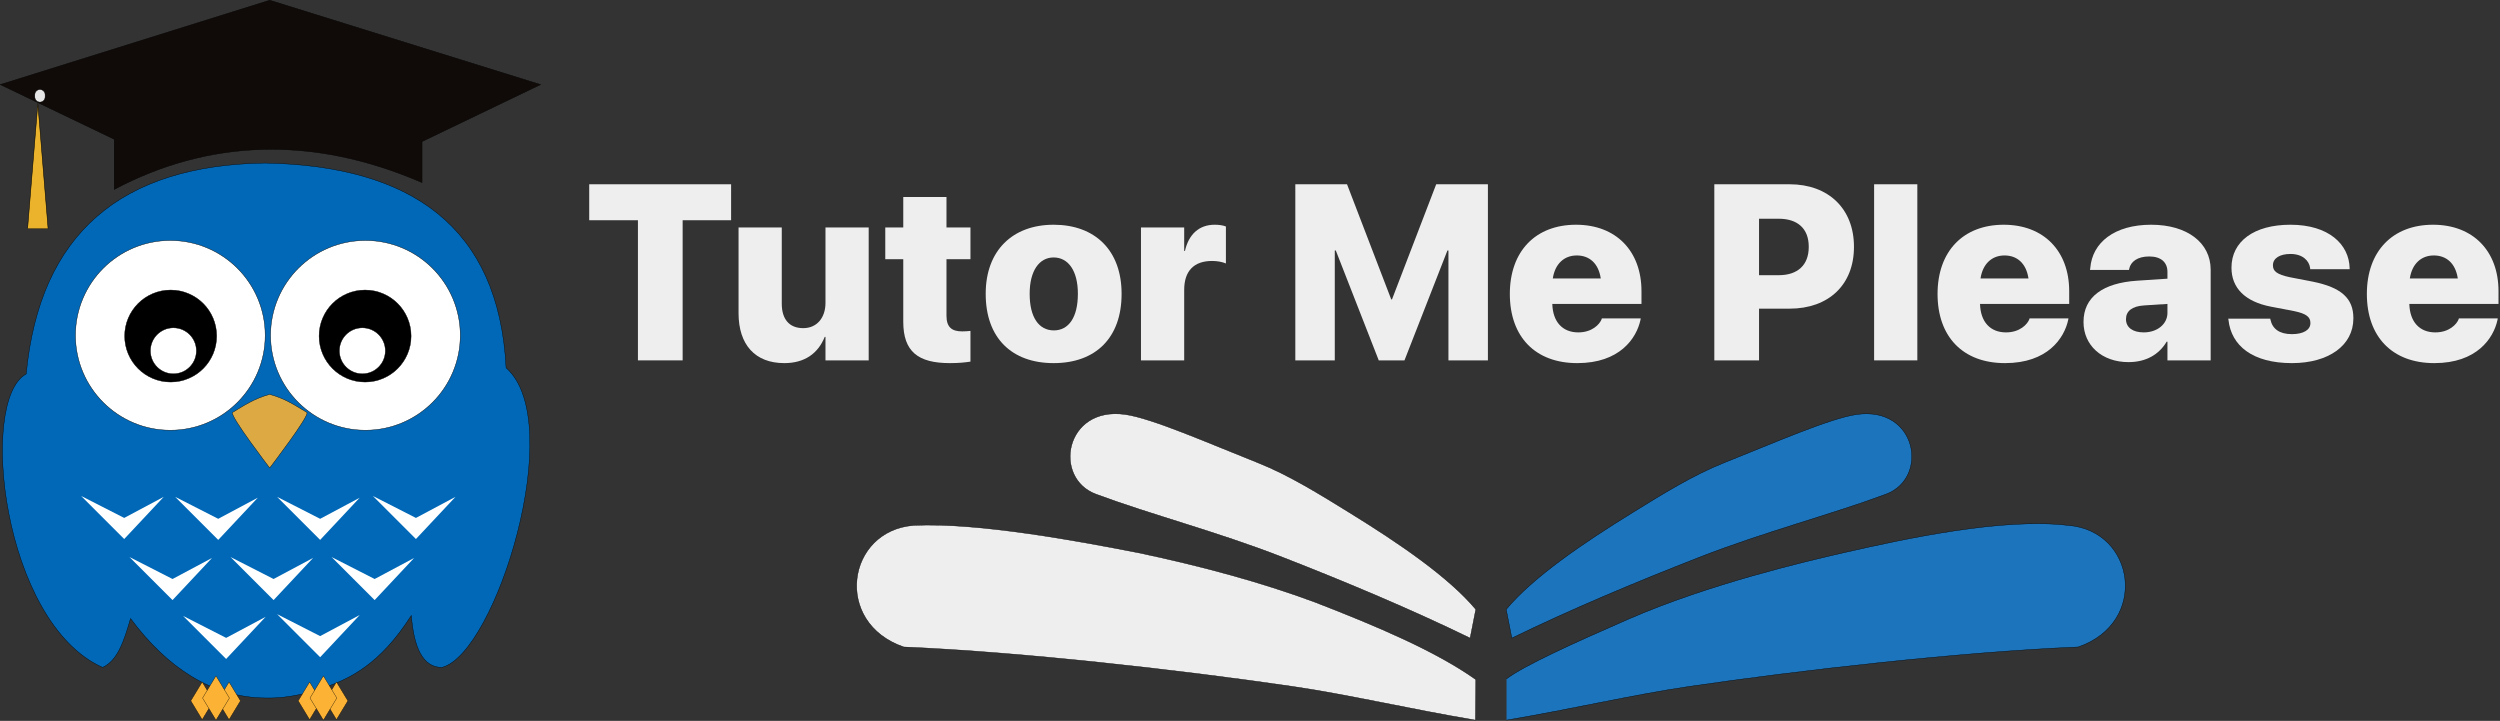 <?xml version="1.0" encoding="UTF-8" standalone="no"?>
<!DOCTYPE svg PUBLIC "-//W3C//DTD SVG 1.1//EN" "http://www.w3.org/Graphics/SVG/1.1/DTD/svg11.dtd">
<svg width="100%" height="100%" viewBox="0 0 2993 863" version="1.1" xmlns="http://www.w3.org/2000/svg" xmlns:xlink="http://www.w3.org/1999/xlink" xml:space="preserve" xmlns:serif="http://www.serif.com/" style="fill-rule:evenodd;clip-rule:evenodd;stroke-linecap:round;stroke-linejoin:round;stroke-miterlimit:1.5;">
    <rect x="0" y="0" width="2993" height="863" fill="#333333" stroke="none"/>
    <g transform="matrix(1,0,0,1,-83.268,-87.42)">
        <g id="Bird" transform="matrix(8.691,0,0,8.691,-702.954,-422.018)">
            <path id="Body" d="M104.6,150.553C90.78,144.408 87.477,113.687 94.074,110.132C95.934,90.762 107.175,81.36 127,81.079C147.085,81.457 159.182,89.824 160.179,109.289C168.702,116.742 158.751,148.709 151.337,150.553C148.739,150.555 147.478,147.884 147.126,143.395C142.75,150.275 138.542,152.081 135.342,153.258C133.88,153.795 130.554,154.87 127,154.763C119.738,154.712 113.464,150.604 108.447,143.816C107.517,147.007 106.654,149.609 104.6,150.553Z" style="fill:rgb(0,104,183);stroke:black;stroke-width:0.05px;"/>
            <g id="Feet">
                <g id="Left-Foot" serif:id="Left Foot">
                    <g transform="matrix(0.514,0,0,0.849,60.364,23.061)">
                        <path d="M119.946,152.536L122.999,155.589L119.946,158.641L116.894,155.589L119.946,152.536Z" style="fill:rgb(252,178,53);stroke:black;stroke-width:0.07px;"/>
                    </g>
                    <g transform="matrix(0.514,0,0,0.849,56.664,23.061)">
                        <path d="M119.946,152.536L122.999,155.589L119.946,158.641L116.894,155.589L119.946,152.536Z" style="fill:rgb(252,178,53);stroke:black;stroke-width:0.07px;"/>
                    </g>
                    <g transform="matrix(0.606,0,0,1,47.529,-0.818)">
                        <path d="M119.946,152.536L122.999,155.589L119.946,158.641L116.894,155.589L119.946,152.536Z" style="fill:rgb(252,178,53);stroke:black;stroke-width:0.06px;"/>
                    </g>
                </g>
                <g id="Right-Foot" serif:id="Right Foot" transform="matrix(1,0,0,1,0,-0.369)">
                    <g transform="matrix(0.514,0,0,0.849,75.16,23.43)">
                        <path d="M119.946,152.536L122.999,155.589L119.946,158.641L116.894,155.589L119.946,152.536Z" style="fill:rgb(252,178,53);stroke:black;stroke-width:0.07px;"/>
                    </g>
                    <g transform="matrix(0.514,0,0,0.849,71.46,23.43)">
                        <path d="M119.946,152.536L122.999,155.589L119.946,158.641L116.894,155.589L119.946,152.536Z" style="fill:rgb(252,178,53);stroke:black;stroke-width:0.07px;"/>
                    </g>
                    <g transform="matrix(0.606,0,0,1,62.325,-0.449)">
                        <path d="M119.946,152.536L122.999,155.589L119.946,158.641L116.894,155.589L119.946,152.536Z" style="fill:rgb(252,178,53);stroke:black;stroke-width:0.06px;"/>
                    </g>
                </g>
            </g>
            <g id="Eyes">
                <g id="Left-Eye" serif:id="Left Eye">
                    <g transform="matrix(1.089,0,0,1.089,-10.069,-8.243)">
                        <circle cx="113.863" cy="103.816" r="12" style="fill:white;stroke:black;stroke-width:0.05px;"/>
                    </g>
                    <g transform="matrix(0.528,0,0,0.528,53.854,50.092)">
                        <circle cx="113.863" cy="103.816" r="12" style="stroke:black;stroke-width:0.1px;"/>
                    </g>
                    <g transform="matrix(0.264,0,0,0.264,84.291,79.533)">
                        <circle cx="113.863" cy="103.816" r="12" style="fill:white;stroke:black;stroke-width:0.2px;"/>
                    </g>
                </g>
                <g id="Left-Eye1" serif:id="Left Eye" transform="matrix(-1,0,0,1,254.73,0)">
                    <g transform="matrix(1.089,0,0,1.089,-10.069,-8.243)">
                        <circle cx="113.863" cy="103.816" r="12" style="fill:white;stroke:black;stroke-width:0.05px;"/>
                    </g>
                    <g transform="matrix(0.528,0,0,0.528,53.854,50.092)">
                        <circle cx="113.863" cy="103.816" r="12" style="stroke:black;stroke-width:0.1px;"/>
                    </g>
                    <g transform="matrix(0.264,0,0,0.264,84.291,79.533)">
                        <circle cx="113.863" cy="103.816" r="12" style="fill:white;stroke:black;stroke-width:0.2px;"/>
                    </g>
                </g>
            </g>
            <path id="Nose" d="M127.616,123.079C127.616,123.079 122.15,115.943 122.486,115.438C123.991,114.528 125.466,113.527 127.616,112.941C129.766,113.527 131.241,114.528 132.745,115.438C133.082,115.943 127.616,123.079 127.616,123.079Z" style="fill:rgb(220,169,67);stroke:black;stroke-width:0.05px;"/>
            <g id="Feathers">
                <path d="M101.642,126.937L107.573,132.868L113.02,127.058L107.573,129.963L101.642,126.937" style="fill:white;"/>
                <g transform="matrix(1,0,0,1,12.952,0.121)">
                    <path d="M101.642,126.937L107.573,132.868L113.02,127.058L107.573,129.963L101.642,126.937" style="fill:white;"/>
                </g>
                <g transform="matrix(1,0,0,1,26.992,0.121)">
                    <path d="M101.642,126.937L107.573,132.868L113.02,127.058L107.573,129.963L101.642,126.937" style="fill:white;"/>
                </g>
                <g transform="matrix(1,0,0,1,40.186,0)">
                    <path d="M101.642,126.937L107.573,132.868L113.02,127.058L107.573,129.963L101.642,126.937" style="fill:white;"/>
                </g>
                <g transform="matrix(1,0,0,1,34.497,8.412)">
                    <path d="M101.642,126.937L107.573,132.868L113.02,127.058L107.573,129.963L101.642,126.937" style="fill:white;"/>
                </g>
                <g transform="matrix(1,0,0,1,20.577,8.412)">
                    <path d="M101.642,126.937L107.573,132.868L113.02,127.058L107.573,129.963L101.642,126.937" style="fill:white;"/>
                </g>
                <g transform="matrix(1,0,0,1,6.657,8.412)">
                    <path d="M101.642,126.937L107.573,132.868L113.02,127.058L107.573,129.963L101.642,126.937" style="fill:white;"/>
                </g>
                <g transform="matrix(1,0,0,1,14.041,16.522)">
                    <path d="M101.642,126.937L107.573,132.868L113.02,127.058L107.573,129.963L101.642,126.937" style="fill:white;"/>
                </g>
                <g transform="matrix(1,0,0,1,26.992,16.28)">
                    <path d="M101.642,126.937L107.573,132.868L113.02,127.058L107.573,129.963L101.642,126.937" style="fill:white;"/>
                </g>
            </g>
            <g id="Hat">
                <path id="Hat1" serif:id="Hat" d="M106.198,84.715C118.997,77.938 133.291,77.148 148.602,83.773L148.602,78.119L164.935,70.267L127.616,58.645L90.493,70.267L106.198,77.805L106.198,84.715Z" style="fill:rgb(16,11,8);stroke:black;stroke-width:0.05px;"/>
                <g id="Tassle" transform="matrix(1.8,0,0,0.859,-75.41,11.296)">
                    <path d="M95.048,71.68L95.833,91.747L94.262,91.747L95.048,71.68Z" style="fill:rgb(234,179,43);stroke:black;stroke-width:0.04px;"/>
                </g>
                <g id="Tassle-Pin" serif:id="Tassle Pin" transform="matrix(1,0,0,1,1,1)">
                    <path d="M95.676,70.659L95.676,70.973C95.676,71.363 95.359,71.68 94.969,71.68C94.579,71.68 94.262,71.363 94.262,70.973L94.262,70.659C94.262,70.269 94.579,69.952 94.969,69.952C95.359,69.952 95.676,70.269 95.676,70.659Z" style="fill:rgb(230,230,230);stroke:black;stroke-width:0.05px;"/>
                </g>
            </g>
        </g>
        <g id="Book" transform="matrix(7.347,0,0,7.347,930.957,-594.644)">
            <g id="Left-Pages" serif:id="Left Pages">
                <path id="Top" d="M125.099,192.138C120.658,186.83 112.501,181.296 104.56,176.397C99.747,173.427 94.668,170.255 89.609,168.249C81.687,165.107 72.352,160.985 67.951,160.372C58.133,159.005 56.162,170.731 63.198,173.355C72.193,176.71 82.968,179.484 93.542,183.61C104.095,187.727 114.615,192.157 124.178,196.813L125.099,192.138Z" style="fill:rgb(238,238,238);stroke:black;stroke-width:0.06px;"/>
                <path id="Bottom" d="M125.044,210.18C114.236,208.356 104.376,206.027 95.236,204.688C77.252,202.052 51.03,199.062 31.895,198.262C20.336,194.299 22.586,179.266 33.538,178.45C44.09,177.947 60.727,181.074 70.264,182.939C80.581,185.121 90.182,187.734 98.808,190.931C109.024,194.879 118.584,198.947 125.099,203.569L125.044,210.18Z" style="fill:rgb(238,238,238);stroke:black;stroke-width:0.06px;"/>
                <g transform="matrix(0.136,0,0,0.136,-116.366,75.491)">
                    <path d="M1773.67,945L1774.08,945L1773.67,989.573L1773.67,945Z" style="fill:rgb(238,238,238);"/>
                </g>
            </g>
            <g id="Right-Pages" serif:id="Right Pages" transform="matrix(-1,0,0,1,255.156,-1.42109e-14)">
                <path id="Top1" serif:id="Top" d="M125.099,192.138C120.658,186.83 112.501,181.296 104.56,176.397C99.747,173.427 94.668,170.255 89.609,168.249C81.687,165.107 72.352,160.985 67.951,160.372C58.133,159.005 56.162,170.731 63.198,173.355C72.193,176.71 82.968,179.484 93.542,183.61C104.095,187.727 114.615,192.157 124.178,196.813L125.099,192.138Z" style="fill:rgb(28,116,188);stroke:black;stroke-width:0.06px;"/>
                <path id="Bottom1" serif:id="Bottom" d="M125.044,210.18C114.236,208.356 104.376,206.027 95.236,204.688C77.252,202.052 51.03,199.062 31.895,198.262C20.336,194.299 22.586,179.266 33.538,178.45C44.084,177.176 60.011,180.591 70.264,182.939C76.331,184.328 92.099,188.018 105.223,193.743C114.339,197.72 122.241,201.332 125.044,203.453" style="fill:rgb(28,116,188);stroke:black;stroke-width:0.06px;"/>
            </g>
        </g>
        <g transform="matrix(1.053,0,0,1.053,-93.398,-27.652)">
            <g transform="matrix(284,-3.49595e-14,3.49595e-14,284,831.433,519)">
                <path d="M0.217,-0L0.396,-0L0.396,-0.561L0.59,-0.561L0.59,-0.705L0.022,-0.705L0.022,-0.561L0.217,-0.561L0.217,-0Z" style="fill:rgb(238,238,238);fill-rule:nonzero;"/>
            </g>
            <g transform="matrix(284,-1.11088e-14,1.11088e-14,284,996.388,519)">
                <path d="M0.222,0.011C0.303,0.011 0.357,-0.027 0.384,-0.094L0.387,-0.094L0.387,-0L0.56,-0L0.56,-0.532L0.387,-0.532L0.387,-0.23C0.387,-0.171 0.353,-0.129 0.298,-0.129C0.241,-0.129 0.212,-0.166 0.212,-0.227L0.212,-0.532L0.039,-0.532L0.039,-0.189C0.039,-0.063 0.105,0.011 0.222,0.011Z" style="fill:rgb(238,238,238);fill-rule:nonzero;"/>
            </g>
            <g transform="matrix(284,-1.87558e-14,1.87558e-14,284,1170.59,519)">
                <path d="M0.272,0.011C0.309,0.011 0.334,0.008 0.354,0.005L0.354,-0.118C0.344,-0.117 0.335,-0.116 0.321,-0.116C0.279,-0.116 0.258,-0.133 0.258,-0.179L0.258,-0.405L0.354,-0.405L0.354,-0.532L0.258,-0.532L0.258,-0.654L0.085,-0.654L0.085,-0.532L0.013,-0.532L0.013,-0.405L0.085,-0.405L0.085,-0.155C0.085,-0.035 0.144,0.011 0.272,0.011Z" style="fill:rgb(238,238,238);fill-rule:nonzero;"/>
            </g>
            <g transform="matrix(284,-1.69169e-14,1.69169e-14,284,1281.36,519)">
                <path d="M0.297,0.011C0.465,0.011 0.569,-0.09 0.569,-0.266L0.569,-0.267C0.569,-0.44 0.463,-0.543 0.297,-0.543C0.132,-0.543 0.025,-0.439 0.025,-0.267L0.025,-0.266C0.025,-0.09 0.129,0.011 0.297,0.011ZM0.298,-0.12C0.238,-0.12 0.201,-0.172 0.201,-0.266L0.201,-0.267C0.201,-0.358 0.239,-0.412 0.297,-0.412C0.356,-0.412 0.394,-0.358 0.394,-0.267L0.394,-0.266C0.394,-0.172 0.357,-0.12 0.298,-0.12Z" style="fill:rgb(238,238,238);fill-rule:nonzero;"/>
            </g>
            <g transform="matrix(284,-1.58168e-14,1.58168e-14,284,1453.07,519)">
                <path d="M0.042,-0L0.215,-0L0.215,-0.282C0.215,-0.358 0.254,-0.398 0.327,-0.398C0.348,-0.398 0.368,-0.394 0.382,-0.388L0.382,-0.536C0.369,-0.541 0.354,-0.543 0.337,-0.543C0.275,-0.543 0.233,-0.505 0.218,-0.438L0.215,-0.438L0.215,-0.532L0.042,-0.532L0.042,-0Z" style="fill:rgb(238,238,238);fill-rule:nonzero;"/>
            </g>
            <g transform="matrix(284,-1.49487e-14,1.49487e-14,284,1625.42,519)">
                <path d="M0.053,-0L0.211,-0L0.211,-0.44L0.215,-0.44L0.387,-0L0.49,-0L0.662,-0.44L0.666,-0.44L0.666,-0L0.824,-0L0.824,-0.705L0.617,-0.705L0.44,-0.244L0.437,-0.244L0.26,-0.705L0.053,-0.705L0.053,-0Z" style="fill:rgb(238,238,238);fill-rule:nonzero;"/>
            </g>
            <g transform="matrix(284,-1.47863e-14,1.47863e-14,284,1877.27,519)">
                <path d="M0.295,0.011C0.465,0.011 0.532,-0.088 0.548,-0.162L0.549,-0.168L0.393,-0.168L0.393,-0.166C0.385,-0.144 0.354,-0.112 0.299,-0.112C0.236,-0.112 0.197,-0.154 0.195,-0.226L0.552,-0.226L0.552,-0.277C0.552,-0.438 0.45,-0.543 0.29,-0.543C0.128,-0.543 0.025,-0.437 0.025,-0.266L0.025,-0.266C0.025,-0.094 0.127,0.011 0.295,0.011ZM0.293,-0.42C0.344,-0.42 0.38,-0.388 0.389,-0.328L0.197,-0.328C0.206,-0.387 0.243,-0.42 0.293,-0.42Z" style="fill:rgb(238,238,238);fill-rule:nonzero;"/>
            </g>
            <g transform="matrix(284,-1.52084e-14,1.52084e-14,284,2101.81,519)">
                <path d="M0.053,-0L0.232,-0L0.232,-0.207L0.354,-0.207C0.511,-0.207 0.612,-0.303 0.612,-0.454L0.612,-0.455C0.612,-0.606 0.511,-0.705 0.354,-0.705L0.053,-0.705L0.053,-0ZM0.311,-0.567C0.386,-0.567 0.431,-0.528 0.431,-0.455L0.431,-0.454C0.431,-0.381 0.386,-0.341 0.311,-0.341L0.232,-0.341L0.232,-0.567L0.311,-0.567Z" style="fill:rgb(238,238,238);fill-rule:nonzero;"/>
            </g>
            <g transform="matrix(284,-1.57564e-14,1.57564e-14,284,2286.04,519)">
                <rect x="0.044" y="-0.705" width="0.173" height="0.705" style="fill:rgb(238,238,238);fill-rule:nonzero;"/>
            </g>
            <g transform="matrix(284,-1.65925e-14,1.65925e-14,284,2363.56,519)">
                <path d="M0.295,0.011C0.465,0.011 0.532,-0.088 0.548,-0.162L0.549,-0.168L0.393,-0.168L0.393,-0.166C0.385,-0.144 0.354,-0.112 0.299,-0.112C0.236,-0.112 0.197,-0.154 0.195,-0.226L0.552,-0.226L0.552,-0.277C0.552,-0.438 0.45,-0.543 0.29,-0.543C0.128,-0.543 0.025,-0.437 0.025,-0.266L0.025,-0.266C0.025,-0.094 0.127,0.011 0.295,0.011ZM0.293,-0.42C0.344,-0.42 0.38,-0.388 0.389,-0.328L0.197,-0.328C0.206,-0.387 0.243,-0.42 0.293,-0.42Z" style="fill:rgb(238,238,238);fill-rule:nonzero;"/>
            </g>
            <g transform="matrix(284,0,0,284,2530.65,519)">
                <path d="M0.201,0.007C0.271,0.007 0.323,-0.023 0.354,-0.075L0.357,-0.075L0.357,-0L0.53,-0L0.53,-0.363C0.53,-0.471 0.436,-0.543 0.292,-0.543C0.145,-0.543 0.056,-0.472 0.048,-0.369L0.047,-0.362L0.203,-0.362L0.204,-0.367C0.21,-0.395 0.237,-0.416 0.284,-0.416C0.332,-0.416 0.357,-0.392 0.357,-0.354L0.357,-0.327L0.236,-0.319C0.099,-0.31 0.021,-0.254 0.021,-0.154L0.021,-0.153C0.021,-0.061 0.094,0.007 0.201,0.007ZM0.191,-0.165L0.191,-0.165C0.191,-0.197 0.215,-0.217 0.264,-0.22L0.357,-0.226L0.357,-0.19C0.357,-0.146 0.317,-0.112 0.262,-0.112C0.219,-0.112 0.191,-0.131 0.191,-0.165Z" style="fill:rgb(238,238,238);fill-rule:nonzero;"/>
            </g>
            <g transform="matrix(284,0,0,284,2695.46,519)">
                <path d="M0.275,0.011C0.421,0.011 0.521,-0.059 0.521,-0.168L0.521,-0.169C0.521,-0.249 0.472,-0.292 0.359,-0.315L0.266,-0.333C0.215,-0.344 0.199,-0.357 0.199,-0.38L0.199,-0.381C0.199,-0.409 0.227,-0.426 0.269,-0.426C0.317,-0.426 0.344,-0.4 0.348,-0.369L0.348,-0.365L0.506,-0.365L0.506,-0.369C0.504,-0.464 0.423,-0.543 0.269,-0.543C0.124,-0.543 0.033,-0.477 0.033,-0.371L0.033,-0.371C0.033,-0.29 0.087,-0.235 0.191,-0.215L0.285,-0.197C0.332,-0.187 0.349,-0.174 0.349,-0.15L0.349,-0.149C0.349,-0.122 0.321,-0.105 0.275,-0.105C0.225,-0.105 0.197,-0.126 0.189,-0.163L0.188,-0.167L0.02,-0.167L0.021,-0.162C0.032,-0.059 0.117,0.011 0.275,0.011Z" style="fill:rgb(238,238,238);fill-rule:nonzero;"/>
            </g>
            <g transform="matrix(284,0,0,284,2851.66,519)">
                <path d="M0.295,0.011C0.465,0.011 0.532,-0.088 0.548,-0.162L0.549,-0.168L0.393,-0.168L0.393,-0.166C0.385,-0.144 0.354,-0.112 0.299,-0.112C0.236,-0.112 0.197,-0.154 0.195,-0.226L0.552,-0.226L0.552,-0.277C0.552,-0.438 0.45,-0.543 0.29,-0.543C0.128,-0.543 0.025,-0.437 0.025,-0.266L0.025,-0.266C0.025,-0.094 0.127,0.011 0.295,0.011ZM0.293,-0.42C0.344,-0.42 0.38,-0.388 0.389,-0.328L0.197,-0.328C0.206,-0.387 0.243,-0.42 0.293,-0.42Z" style="fill:rgb(238,238,238);fill-rule:nonzero;"/>
            </g>
        </g>
    </g>
</svg>

